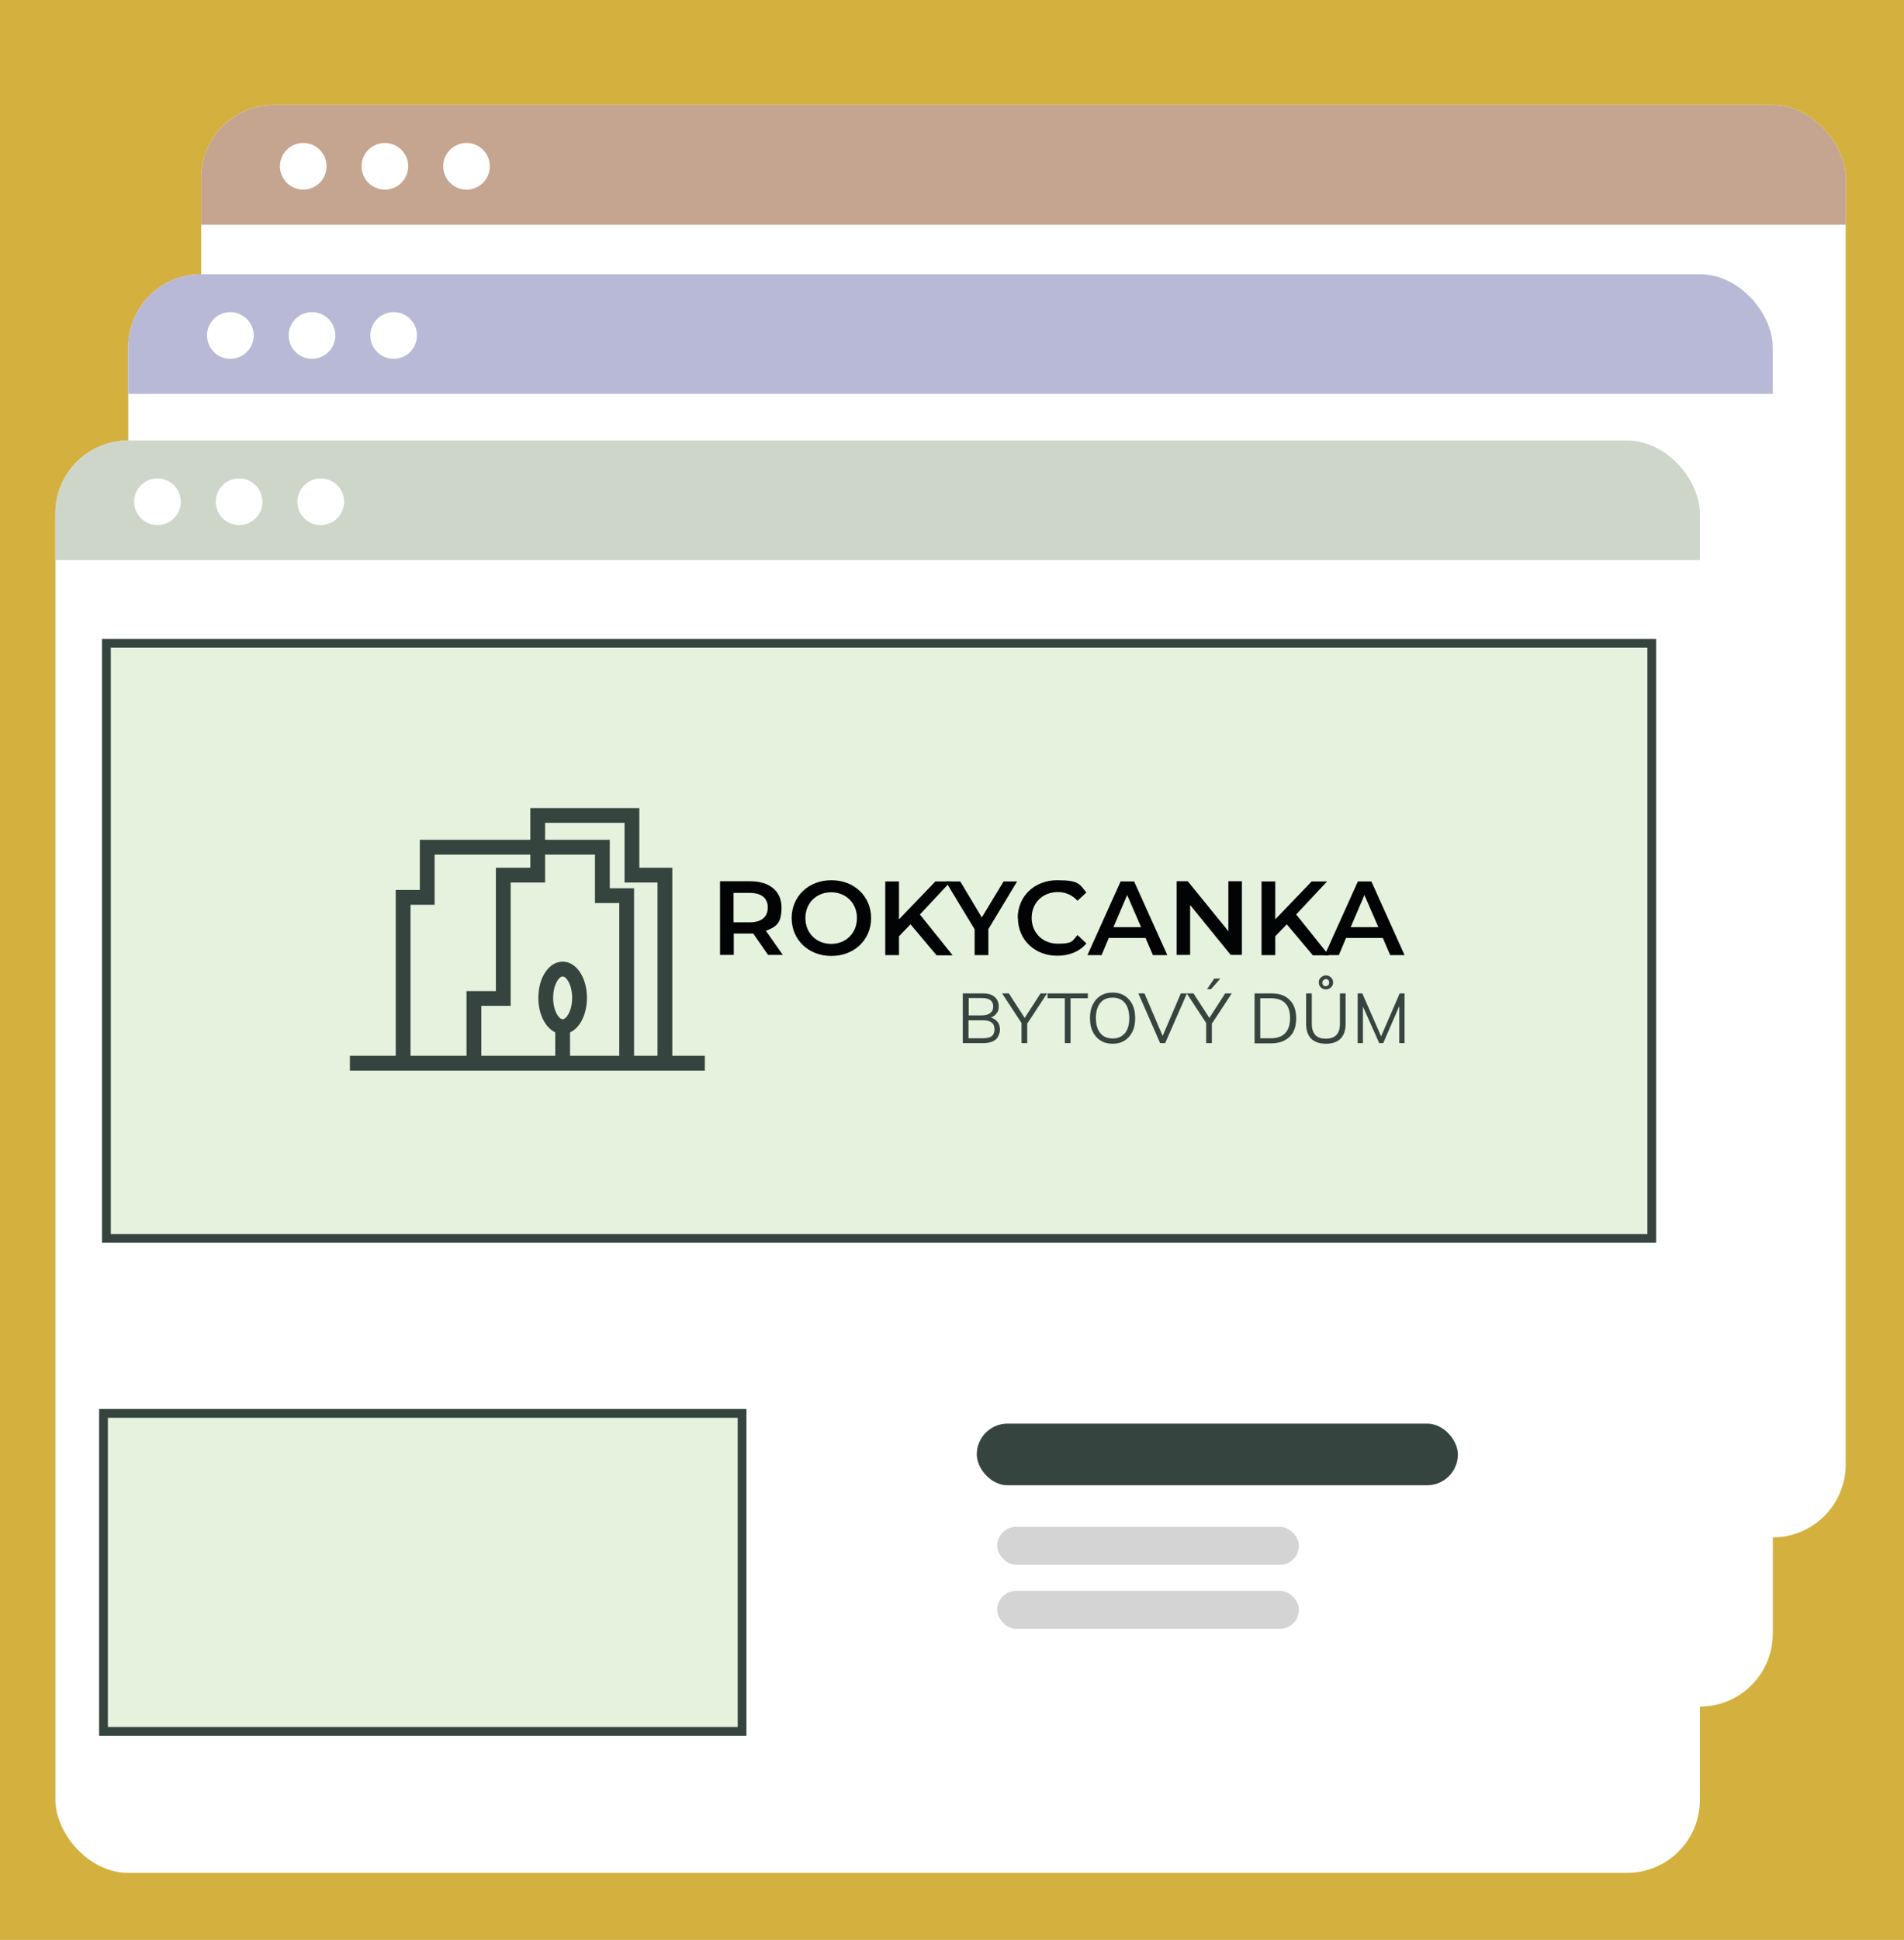 <svg width="653" height="665" viewBox="0 0 653 665" fill="none" xmlns="http://www.w3.org/2000/svg">
<g clip-path="url(#clip0_2004_236)">
<rect width="653" height="665" fill="#D4B13F"/>
<g filter="url(#filter0_dd_2004_236)">
<g clip-path="url(#clip1_2004_236)">
<rect x="69" y="36" width="564" height="491" rx="25" fill="white"/>
<rect x="22" y="-5" width="632" height="82" fill="#C5A490"/>
<circle cx="104" cy="57" r="8" fill="white"/>
<circle cx="132" cy="57" r="8" fill="white"/>
<circle cx="160" cy="57" r="8" fill="white"/>
<rect x="116" y="141" width="218" height="112" fill="#C5A490"/>
<rect x="124" y="151" width="201" height="93" fill="#D4D4D4"/>
<rect x="338" y="361" width="226" height="116" fill="#C5A490"/>
<rect x="346" y="370" width="209" height="99" fill="#D4D4D4"/>
<rect x="374" y="148" width="177" height="26" rx="13" fill="#C5A490"/>
<rect x="386" y="189" width="111" height="16" rx="8" fill="#D4D4D4"/>
<rect x="386" y="216" width="111" height="16" rx="8" fill="#D4D4D4"/>
<rect x="112" y="369" width="177" height="26" rx="13" fill="#C5A490"/>
<rect x="169" y="411" width="111" height="16" rx="8" fill="#D4D4D4"/>
<rect x="169" y="438" width="111" height="16" rx="8" fill="#D4D4D4"/>
</g>
</g>
<g filter="url(#filter1_dd_2004_236)">
<g clip-path="url(#clip2_2004_236)">
<rect x="44" y="94" width="564" height="491" rx="25" fill="white"/>
<rect x="-6" y="53" width="632" height="82" fill="#B8B9D6"/>
<circle cx="79" cy="115" r="8" fill="white"/>
<circle cx="107" cy="115" r="8" fill="white"/>
<circle cx="135" cy="115" r="8" fill="white"/>
<rect x="91" y="199" width="218" height="112" fill="#B8B9D6"/>
<rect x="99" y="209" width="201" height="93" fill="#D4D4D4"/>
<rect x="313" y="419" width="226" height="116" fill="#B8B9D6"/>
<rect x="321" y="428" width="209" height="99" fill="#D4D4D4"/>
<rect x="349" y="206" width="177" height="26" rx="13" fill="#B8B9D6"/>
<rect x="361" y="247" width="111" height="16" rx="8" fill="#D4D4D4"/>
<rect x="361" y="274" width="111" height="16" rx="8" fill="#D4D4D4"/>
<rect x="87" y="427" width="177" height="26" rx="13" fill="#B8B9D6"/>
<rect x="144" y="469" width="111" height="16" rx="8" fill="#D4D4D4"/>
<rect x="144" y="496" width="111" height="16" rx="8" fill="#D4D4D4"/>
</g>
</g>
<g filter="url(#filter2_dd_2004_236)">
<g clip-path="url(#clip3_2004_236)">
<rect x="19" y="151" width="564" height="491" rx="25" fill="white"/>
<rect x="-31" y="110" width="1213" height="82" fill="#CED6CA"/>
<circle cx="54" cy="172" r="8" fill="white"/>
<circle cx="82" cy="172" r="8" fill="white"/>
<circle cx="110" cy="172" r="8" fill="white"/>
<rect x="35.5" y="484.5" width="219" height="109" fill="#E4F2DE" stroke="#364440" stroke-width="3"/>
<rect x="36.5" y="220.5" width="530" height="204" fill="#E4F2DE" stroke="#364440" stroke-width="3"/>
<g clip-path="url(#clip4_2004_236)">
<path d="M241.729 361.923H120V367H241.729V361.923Z" fill="#364440"/>
<path d="M217.456 362.069H212.384V309.563H204.051V292.955H149.056V310.143H140.795V362.069H135.723V305.066H143.984V287.878H209.123V304.486H217.456V362.069Z" fill="#364440"/>
<path d="M230.571 362.068H225.499V302.528H214.195V282.077H186.951V302.528H175.141V344.808H165.069V362.068H159.997V339.732H170.068V297.451H181.879V277H219.267V297.451H230.571V362.068Z" fill="#364440"/>
<path d="M195.501 352.496H190.429V362.649H195.501V352.496Z" fill="#364440"/>
<path d="M192.965 354.454C188.328 354.454 184.632 349.015 184.632 342.052C184.632 335.09 188.255 329.651 192.965 329.651C197.675 329.651 201.298 335.09 201.298 342.052C201.298 349.015 197.675 354.454 192.965 354.454ZM192.965 334.728C191.661 334.728 189.705 337.629 189.705 342.052C189.705 346.476 191.661 349.377 192.965 349.377C194.269 349.377 196.226 346.476 196.226 342.052C196.226 337.629 194.269 334.728 192.965 334.728Z" fill="#364440"/>
<path d="M263.467 327.403L258.322 320.006C258.032 320.006 257.67 320.006 257.38 320.006H251.656V327.33H246.946V302.093H257.308C263.974 302.093 268.032 305.501 268.032 311.085C268.032 316.669 266.075 317.757 262.67 319.063L268.466 327.33H263.394L263.467 327.403ZM257.09 306.081H251.584V316.162H257.09C261.221 316.162 263.322 314.276 263.322 311.085C263.322 307.894 261.221 306.081 257.09 306.081Z" fill="#020304"/>
<path d="M271.51 314.711C271.51 307.242 277.306 301.73 285.132 301.73C292.957 301.73 298.754 307.242 298.754 314.711C298.754 322.181 292.957 327.693 285.132 327.693C277.306 327.693 271.51 322.181 271.51 314.711ZM293.899 314.711C293.899 309.562 290.131 305.864 285.059 305.864C279.987 305.864 276.219 309.562 276.219 314.711C276.219 319.861 279.987 323.559 285.059 323.559C290.131 323.559 293.899 319.861 293.899 314.711Z" fill="#020304"/>
<path d="M312.303 316.815L308.318 320.948V327.403H303.608V302.165H308.318V315.147L320.781 302.165H326.07L315.491 313.478L326.722 327.475H321.216L312.303 316.887V316.815Z" fill="#020304"/>
<path d="M338.968 318.483V327.403H334.258V318.555L324.331 302.165H329.331L336.722 314.494L344.185 302.165H348.822L338.968 318.483Z" fill="#020304"/>
<path d="M349.04 314.711C349.04 307.169 354.836 301.73 362.589 301.73C370.342 301.73 370.197 303.18 372.588 305.936L369.545 308.765C367.734 306.807 365.415 305.791 362.807 305.791C357.59 305.791 353.822 309.49 353.822 314.639C353.822 319.788 357.59 323.487 362.807 323.487C368.024 323.487 367.734 322.544 369.545 320.513L372.588 323.414C370.27 326.17 366.719 327.62 362.589 327.62C354.909 327.62 349.112 322.181 349.112 314.639L349.04 314.711Z" fill="#020304"/>
<path d="M392.877 321.528H380.269L377.805 327.403H372.951L384.327 302.165H388.964L400.34 327.403H395.413L392.877 321.528ZM391.355 317.83L386.573 306.806L381.863 317.83H391.355Z" fill="#020304"/>
<path d="M425.917 302.093V327.33H422.077L408.165 310.215V327.33H403.528V302.093H407.368L421.28 319.208V302.093H425.917Z" fill="#020304"/>
<path d="M441.351 316.815L437.366 320.948V327.403H432.656V302.165H437.366V315.147L449.829 302.165H455.118L444.539 313.478L455.77 327.475H450.263L441.351 316.887V316.815Z" fill="#020304"/>
<path d="M474.247 321.528H461.639L459.176 327.403H454.321L465.697 302.165H470.334L481.71 327.403H476.783L474.247 321.528ZM472.725 317.83L467.943 306.806L463.233 317.83H472.725Z" fill="#020304"/>
<path d="M342.156 350.32C342.663 351.045 342.953 351.915 342.953 352.931C342.953 353.946 342.446 355.541 341.504 356.339C340.49 357.137 339.113 357.572 337.301 357.572H330.201V340.529H337.012C338.751 340.529 340.127 340.892 341.069 341.69C342.011 342.487 342.518 343.575 342.518 344.953C342.518 346.331 342.301 346.621 341.794 347.346C341.359 347.999 340.634 348.507 339.837 348.797C340.779 349.087 341.576 349.595 342.084 350.247L342.156 350.32ZM332.157 348.072H336.722C338.026 348.072 338.968 347.782 339.62 347.274C340.272 346.766 340.635 346.041 340.635 345.026C340.635 343.068 339.33 342.125 336.794 342.125H332.229V348.072H332.157ZM340.127 355.179C340.779 354.671 341.069 353.873 341.069 352.858C341.069 350.755 339.765 349.74 337.157 349.74H332.157V355.904H337.157C338.461 355.904 339.475 355.686 340.127 355.179Z" fill="#364440"/>
<path d="M352.3 350.682V357.572H350.344V350.682L343.678 340.529H345.996L351.431 348.942L356.865 340.529H359.111L352.445 350.682H352.3Z" fill="#364440"/>
<path d="M365.198 342.197H359.256V340.529H373.096V342.197H367.154V357.572H365.198V342.197Z" fill="#364440"/>
<path d="M377.443 356.702C376.284 355.977 375.414 354.961 374.762 353.656C374.11 352.35 373.82 350.827 373.82 349.014C373.82 347.201 374.11 345.678 374.762 344.373C375.414 343.068 376.284 342.052 377.443 341.327C378.602 340.602 379.979 340.239 381.573 340.239C383.167 340.239 384.544 340.602 385.703 341.327C386.863 342.052 387.732 343.068 388.384 344.373C389.036 345.678 389.326 347.201 389.326 349.014C389.326 350.827 389.036 352.35 388.384 353.656C387.732 354.961 386.863 355.977 385.703 356.702C384.544 357.427 383.167 357.79 381.573 357.79C379.979 357.79 378.602 357.427 377.443 356.702ZM385.776 354.236C386.79 353.003 387.297 351.263 387.297 349.014C387.297 346.766 386.79 345.026 385.776 343.793C384.761 342.56 383.385 341.98 381.573 341.98C379.762 341.98 378.313 342.56 377.371 343.793C376.356 345.026 375.849 346.766 375.849 348.942C375.849 351.118 376.356 352.931 377.371 354.164C378.385 355.396 379.762 355.977 381.573 355.977C383.385 355.977 384.761 355.396 385.776 354.164V354.236Z" fill="#364440"/>
<path d="M407.078 340.529L399.615 357.572H397.876L390.413 340.529H392.514L398.746 355.106L404.977 340.529H407.006H407.078Z" fill="#364440"/>
<path d="M415.628 350.683V357.572H413.672V350.683L407.006 340.529H409.325L414.759 348.942L420.193 340.529H422.44L415.773 350.683H415.628ZM413.962 339.079L416.426 335.453H418.527L415.339 339.079H413.962Z" fill="#364440"/>
<path d="M430.265 340.529H435.989C438.743 340.529 440.844 341.255 442.293 342.777C443.815 344.228 444.539 346.331 444.539 349.087C444.539 351.843 443.815 353.946 442.293 355.396C440.771 356.847 438.67 357.645 435.989 357.645H430.265V340.602V340.529ZM435.844 355.904C438.018 355.904 439.685 355.324 440.771 354.163C441.858 353.003 442.438 351.335 442.438 349.014C442.438 344.445 440.264 342.197 435.844 342.197H432.221V355.904H435.844Z" fill="#364440"/>
<path d="M449.684 356.049C448.524 354.889 447.945 353.148 447.945 350.9V340.529H449.901V351.045C449.901 352.713 450.336 353.946 451.133 354.816C451.93 355.687 453.162 356.049 454.756 356.049C456.35 356.049 457.509 355.614 458.306 354.816C459.103 353.946 459.538 352.713 459.538 351.045V340.529H461.494V350.9C461.494 353.148 460.915 354.889 459.755 356.049C458.596 357.209 456.93 357.79 454.756 357.79C452.582 357.79 450.843 357.209 449.684 356.049ZM453.017 338.499C452.582 338.064 452.292 337.483 452.292 336.758C452.292 336.033 452.51 335.525 453.017 335.09C453.452 334.655 454.031 334.365 454.756 334.365C455.48 334.365 455.988 334.583 456.495 335.09C456.93 335.525 457.219 336.106 457.219 336.758C457.219 337.411 457.002 337.991 456.495 338.426C456.06 338.861 455.48 339.151 454.756 339.151C454.031 339.151 453.524 338.934 453.017 338.499ZM455.553 337.701C455.77 337.483 455.843 337.193 455.843 336.831C455.843 336.468 455.77 336.178 455.553 335.96C455.335 335.743 455.046 335.598 454.756 335.598C454.466 335.598 454.176 335.743 453.886 335.96C453.669 336.178 453.524 336.468 453.524 336.831C453.524 337.193 453.596 337.483 453.814 337.701C454.031 337.919 454.321 338.064 454.683 338.064C455.046 338.064 455.263 337.919 455.48 337.701H455.553Z" fill="#364440"/>
<path d="M481.71 340.529V357.572H479.899V344.881L474.392 357.572H473.015L467.436 345.026V357.572H465.625V340.529H467.219L473.667 355.251L480.044 340.529H481.638H481.71Z" fill="#364440"/>
</g>
<rect x="335" y="488" width="165" height="21.133" rx="10.566" fill="#364440"/>
<rect x="342" y="523.389" width="103.475" height="13.005" rx="6.502" fill="#D4D4D4"/>
<rect x="342" y="545.335" width="103.475" height="13.005" rx="6.502" fill="#D4D4D4"/>
</g>
</g>
</g>
<defs>
<filter id="filter0_dd_2004_236" x="44" y="11" width="614" height="541" filterUnits="userSpaceOnUse" color-interpolation-filters="sRGB">
<feFlood flood-opacity="0" result="BackgroundImageFix"/>
<feColorMatrix in="SourceAlpha" type="matrix" values="0 0 0 0 0 0 0 0 0 0 0 0 0 0 0 0 0 0 127 0" result="hardAlpha"/>
<feOffset dx="5" dy="-5"/>
<feGaussianBlur stdDeviation="10"/>
<feComposite in2="hardAlpha" operator="out"/>
<feColorMatrix type="matrix" values="0 0 0 0 0 0 0 0 0 0 0 0 0 0 0 0 0 0 0.5 0"/>
<feBlend mode="normal" in2="BackgroundImageFix" result="effect1_dropShadow_2004_236"/>
<feColorMatrix in="SourceAlpha" type="matrix" values="0 0 0 0 0 0 0 0 0 0 0 0 0 0 0 0 0 0 127 0" result="hardAlpha"/>
<feOffset dx="-5" dy="5"/>
<feGaussianBlur stdDeviation="10"/>
<feComposite in2="hardAlpha" operator="out"/>
<feColorMatrix type="matrix" values="0 0 0 0 0 0 0 0 0 0 0 0 0 0 0 0 0 0 0.5 0"/>
<feBlend mode="normal" in2="effect1_dropShadow_2004_236" result="effect2_dropShadow_2004_236"/>
<feBlend mode="normal" in="SourceGraphic" in2="effect2_dropShadow_2004_236" result="shape"/>
</filter>
<filter id="filter1_dd_2004_236" x="19" y="69" width="614" height="541" filterUnits="userSpaceOnUse" color-interpolation-filters="sRGB">
<feFlood flood-opacity="0" result="BackgroundImageFix"/>
<feColorMatrix in="SourceAlpha" type="matrix" values="0 0 0 0 0 0 0 0 0 0 0 0 0 0 0 0 0 0 127 0" result="hardAlpha"/>
<feOffset dx="5" dy="-5"/>
<feGaussianBlur stdDeviation="10"/>
<feComposite in2="hardAlpha" operator="out"/>
<feColorMatrix type="matrix" values="0 0 0 0 0 0 0 0 0 0 0 0 0 0 0 0 0 0 0.5 0"/>
<feBlend mode="normal" in2="BackgroundImageFix" result="effect1_dropShadow_2004_236"/>
<feColorMatrix in="SourceAlpha" type="matrix" values="0 0 0 0 0 0 0 0 0 0 0 0 0 0 0 0 0 0 127 0" result="hardAlpha"/>
<feOffset dx="-5" dy="5"/>
<feGaussianBlur stdDeviation="10"/>
<feComposite in2="hardAlpha" operator="out"/>
<feColorMatrix type="matrix" values="0 0 0 0 0 0 0 0 0 0 0 0 0 0 0 0 0 0 0.5 0"/>
<feBlend mode="normal" in2="effect1_dropShadow_2004_236" result="effect2_dropShadow_2004_236"/>
<feBlend mode="normal" in="SourceGraphic" in2="effect2_dropShadow_2004_236" result="shape"/>
</filter>
<filter id="filter2_dd_2004_236" x="-3" y="129" width="608" height="535" filterUnits="userSpaceOnUse" color-interpolation-filters="sRGB">
<feFlood flood-opacity="0" result="BackgroundImageFix"/>
<feColorMatrix in="SourceAlpha" type="matrix" values="0 0 0 0 0 0 0 0 0 0 0 0 0 0 0 0 0 0 127 0" result="hardAlpha"/>
<feOffset dx="2" dy="-2"/>
<feGaussianBlur stdDeviation="10"/>
<feComposite in2="hardAlpha" operator="out"/>
<feColorMatrix type="matrix" values="0 0 0 0 0 0 0 0 0 0 0 0 0 0 0 0 0 0 0.5 0"/>
<feBlend mode="normal" in2="BackgroundImageFix" result="effect1_dropShadow_2004_236"/>
<feColorMatrix in="SourceAlpha" type="matrix" values="0 0 0 0 0 0 0 0 0 0 0 0 0 0 0 0 0 0 127 0" result="hardAlpha"/>
<feOffset dx="-2" dy="2"/>
<feGaussianBlur stdDeviation="10"/>
<feComposite in2="hardAlpha" operator="out"/>
<feColorMatrix type="matrix" values="0 0 0 0 0 0 0 0 0 0 0 0 0 0 0 0 0 0 0.5 0"/>
<feBlend mode="normal" in2="effect1_dropShadow_2004_236" result="effect2_dropShadow_2004_236"/>
<feBlend mode="normal" in="SourceGraphic" in2="effect2_dropShadow_2004_236" result="shape"/>
</filter>
<clipPath id="clip0_2004_236">
<rect width="653" height="665" fill="white"/>
</clipPath>
<clipPath id="clip1_2004_236">
<rect x="69" y="36" width="564" height="491" rx="25" fill="white"/>
</clipPath>
<clipPath id="clip2_2004_236">
<rect x="44" y="94" width="564" height="491" rx="25" fill="white"/>
</clipPath>
<clipPath id="clip3_2004_236">
<rect x="19" y="151" width="564" height="491" rx="25" fill="white"/>
</clipPath>
<clipPath id="clip4_2004_236">
<rect width="362" height="90" fill="white" transform="translate(120 277)"/>
</clipPath>
</defs>
</svg>
